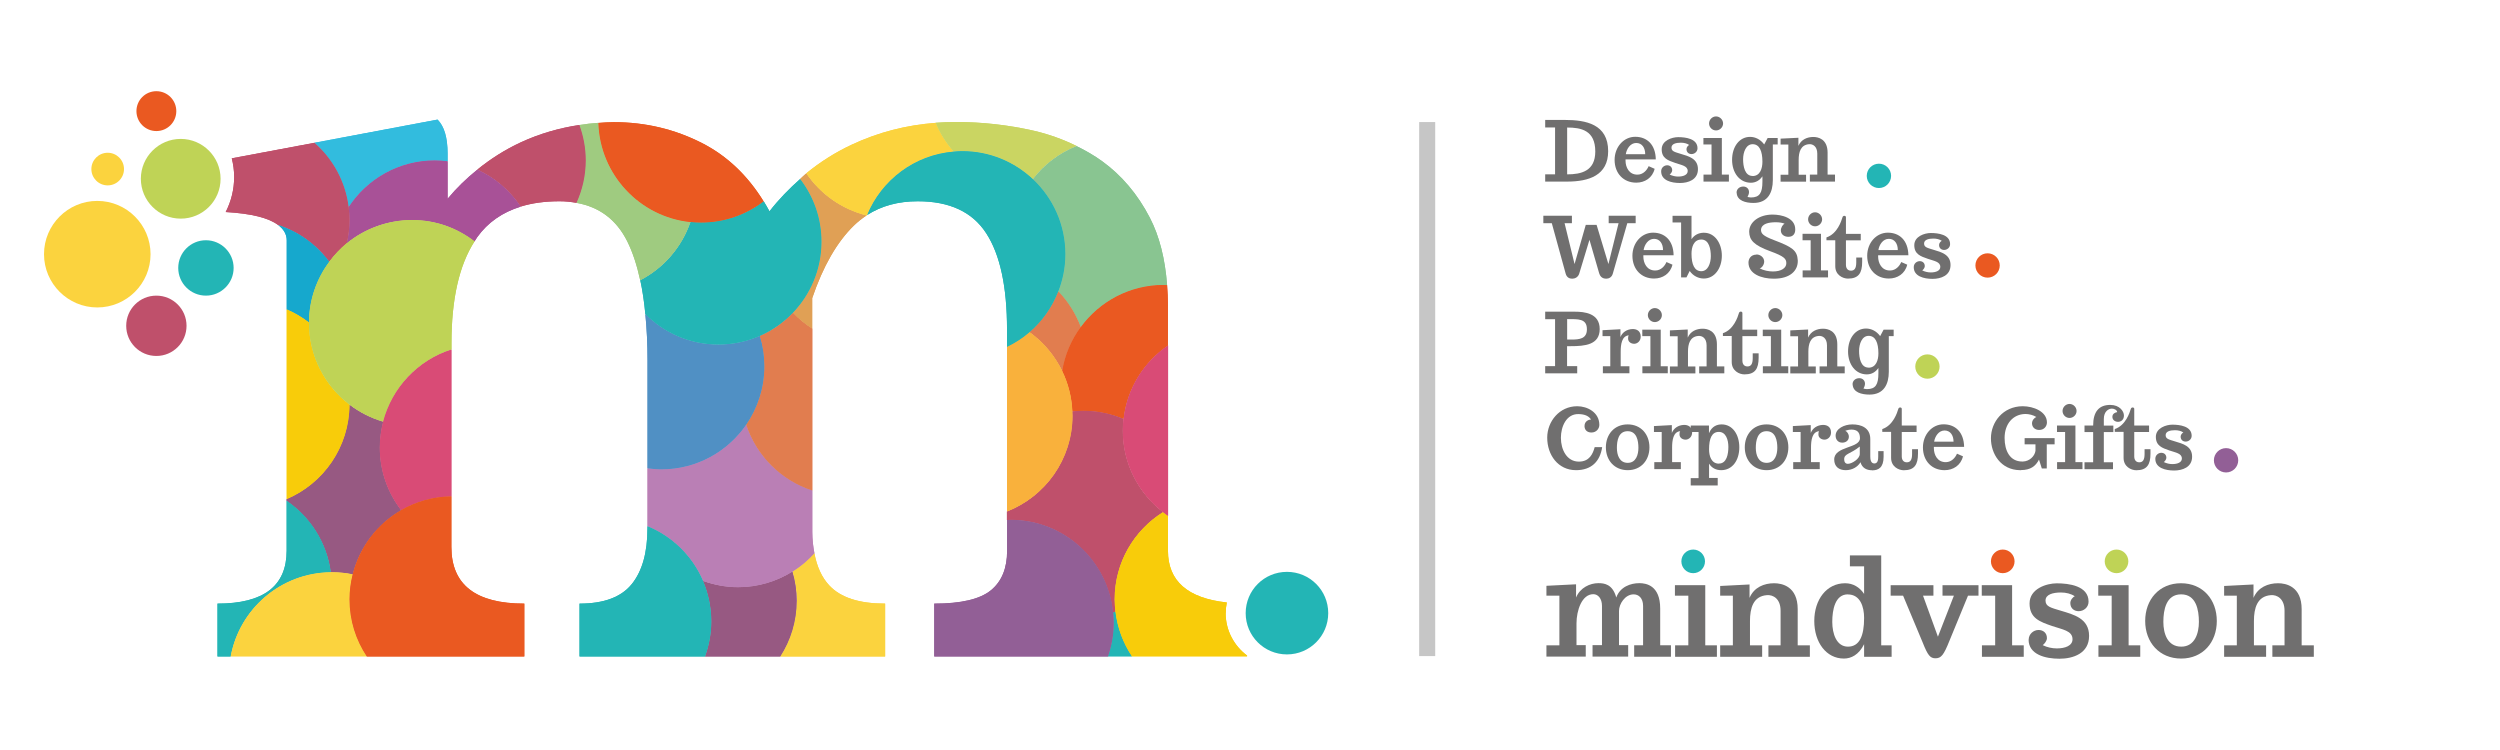 <?xml version="1.0" encoding="UTF-8"?>
<svg id="Layer_1" data-name="Layer 1" xmlns="http://www.w3.org/2000/svg" viewBox="0 0 283.46 85.04">
  <defs>
    <style>
      .cls-1 {
        fill: #5090c4;
      }

      .cls-1, .cls-2, .cls-3, .cls-4, .cls-5, .cls-6, .cls-7, .cls-8, .cls-9, .cls-10, .cls-11, .cls-12, .cls-13, .cls-14, .cls-15, .cls-16, .cls-17, .cls-18, .cls-19, .cls-20, .cls-21, .cls-22 {
        stroke-width: 0px;
      }

      .cls-2 {
        fill: #975982;
      }

      .cls-3 {
        fill: #f8cc0a;
      }

      .cls-4 {
        fill: #16a8cd;
      }

      .cls-5 {
        fill: #89c591;
      }

      .cls-6 {
        fill: #a85197;
      }

      .cls-7 {
        fill: #e0a055;
      }

      .cls-8 {
        fill: #706f6f;
      }

      .cls-9 {
        fill: #ba7fb5;
      }

      .cls-10 {
        fill: #e17d4f;
      }

      .cls-11 {
        fill: #fbd33e;
      }

      .cls-12 {
        fill: #d94b76;
      }

      .cls-13 {
        fill: #bf506b;
      }

      .cls-14 {
        fill: #23b5b5;
      }

      .cls-15 {
        fill: #f9b13c;
      }

      .cls-16 {
        fill: #9fcb80;
      }

      .cls-17 {
        fill: #c6c6c6;
      }

      .cls-18 {
        fill: #ea5921;
      }

      .cls-19 {
        fill: #925f96;
      }

      .cls-20 {
        fill: #cad562;
      }

      .cls-21 {
        fill: #bfd356;
      }

      .cls-22 {
        fill: #32bcde;
      }
    </style>
  </defs>
  <g>
    <path class="cls-11" d="M90.34,68.12c0,2.32-.69,4.49-1.86,6.31h11.88v-5.99c-2.95,0-5.06-.69-6.34-2.07-.86-.92-1.4-2.15-1.68-3.64-.72.8-1.56,1.5-2.47,2.07.31,1.05.49,2.17.49,3.32"/>
    <path class="cls-2" d="M89.86,64.8c-1.79,1.12-3.9,1.78-6.17,1.78-1.4,0-2.73-.26-3.98-.71.6,1.41.94,2.96.94,4.59,0,1.4-.26,2.73-.71,3.97h8.53c1.17-1.82,1.86-3.98,1.86-6.31,0-1.15-.17-2.27-.49-3.32"/>
    <path class="cls-9" d="M84.61,48.14c-2.1,3.06-5.63,5.07-9.62,5.07-.53,0-1.06-.05-1.57-.12v6.58c2.83,1.16,5.1,3.4,6.3,6.2,1.24.45,2.58.71,3.98.71,2.27,0,4.38-.66,6.17-1.78.92-.57,1.75-1.27,2.47-2.07-.14-.74-.24-1.53-.24-2.42v-4.71c-3.54-1.15-6.33-3.93-7.49-7.46"/>
    <path class="cls-10" d="M86.14,38.09c.33,1.09.52,2.24.52,3.44,0,2.45-.76,4.73-2.05,6.61,1.16,3.53,3.95,6.32,7.49,7.47v-18.35c-.8-.51-1.54-1.11-2.19-1.8-1.06,1.11-2.33,2.01-3.76,2.63"/>
    <path class="cls-7" d="M91.42,19.66c-.25.2-.47.43-.7.64,1.51,1.97,2.42,4.43,2.42,7.1,0,3.13-1.24,5.96-3.24,8.06.65.68,1.39,1.29,2.19,1.8v-3.46c1.23-3.61,2.8-6.34,4.7-8.2.45-.44.94-.83,1.46-1.17-2.83-.71-5.25-2.43-6.83-4.78"/>
    <path class="cls-11" d="M108.13,17.19c-.85-.96-1.54-2.06-2.04-3.26-3.35.25-6.52,1.07-9.51,2.47-1.86.87-3.58,1.96-5.16,3.25,1.59,2.35,4.01,4.07,6.83,4.78.02-.02.05-.03.07-.05,1.63-3.96,5.36-6.82,9.81-7.19"/>
    <path class="cls-20" d="M109.12,17.14c3.09,0,5.9,1.21,7.98,3.17,1.28-1.66,2.98-2.97,4.96-3.76-1.49-.73-3.09-1.32-4.81-1.72-2.9-.66-5.87-1-8.91-1-.76,0-1.51.04-2.25.09.49,1.2,1.19,2.3,2.04,3.26.33-.03.65-.05.99-.05"/>
    <path class="cls-5" d="M117.1,20.32c2.27,2.13,3.69,5.14,3.69,8.5,0,1.49-.29,2.91-.8,4.23,1.11,1.15,1.98,2.53,2.55,4.06,2.12-2.9,5.54-4.79,9.41-4.79.13,0,.25.01.38.02-.22-2.97-.86-5.54-1.96-7.66-1.38-2.66-3.19-4.8-5.42-6.41-.9-.65-1.87-1.21-2.88-1.7-1.98.79-3.69,2.1-4.96,3.76"/>
    <path class="cls-14" d="M126.21,69.43c.04.39.06.78.06,1.18,0,1.34-.24,2.62-.65,3.81h2.73c-1-1.49-1.65-3.22-1.87-5.08-.09.03-.18.06-.26.09"/>
    <path class="cls-10" d="M119.99,33.04c-.7,1.8-1.83,3.37-3.26,4.61,1.58,1.13,2.86,2.65,3.72,4.42.3-1.84,1.04-3.53,2.09-4.97-.57-1.53-1.44-2.91-2.55-4.06"/>
    <path class="cls-18" d="M122.53,37.1c-1.06,1.44-1.79,3.13-2.09,4.97.67,1.39,1.08,2.94,1.15,4.58.41-.04.83-.07,1.25-.07,1.61,0,3.15.33,4.55.92.39-3.46,2.3-6.47,5.04-8.33v-4.52c0-.81-.05-1.57-.1-2.32-.13,0-.25-.02-.38-.02-3.87,0-7.29,1.89-9.41,4.79"/>
    <path class="cls-13" d="M126.21,69.43c.09-.03.18-.06.26-.09-.05-.46-.09-.92-.09-1.39,0-4.17,2.19-7.82,5.48-9.88-2.77-2.13-4.56-5.47-4.56-9.24,0-.45.03-.89.08-1.33-1.4-.59-2.93-.92-4.55-.92-.42,0-.84.02-1.25.07,0,.16.02.32.02.49,0,4.95-3.08,9.17-7.43,10.86v.96c.14,0,.27-.02.41-.02,6.05,0,11.02,4.6,11.61,10.49"/>
    <path class="cls-15" d="M121.61,47.14c0-.17-.02-.32-.02-.49-.07-1.64-.47-3.18-1.15-4.58-.85-1.77-2.13-3.28-3.72-4.42-.77.66-1.62,1.22-2.54,1.66v18.69c4.34-1.7,7.43-5.92,7.43-10.86"/>
    <path class="cls-3" d="M138.98,69.52c0-.41.04-.82.12-1.21-4.44-.48-6.67-2.43-6.67-5.86v-3.96c-.2-.13-.38-.28-.57-.42-3.29,2.06-5.48,5.71-5.48,9.88,0,.47.04.94.09,1.39.22,1.86.88,3.59,1.87,5.08h13.06v-.09c-1.47-1.1-2.43-2.84-2.43-4.81"/>
    <path class="cls-19" d="M126.21,69.43c-.59-5.89-5.57-10.49-11.61-10.49-.14,0-.28.02-.41.02v3.49c0,2-.62,3.49-1.85,4.49-1.24,1-3.37,1.5-6.41,1.5v5.99h19.7c.41-1.2.65-2.48.65-3.81,0-.4-.02-.79-.06-1.18"/>
    <path class="cls-1" d="M84.61,48.14c1.29-1.88,2.05-4.15,2.05-6.61,0-1.2-.18-2.35-.52-3.44-1.43.63-3.01.98-4.68.98-3.25,0-6.18-1.33-8.29-3.46.16,1.62.25,3.38.25,5.32v12.16c.51.07,1.04.12,1.57.12,3.99,0,7.51-2.01,9.62-5.07"/>
    <path class="cls-14" d="M86.14,38.09c1.42-.62,2.7-1.53,3.76-2.63,2-2.09,3.24-4.93,3.24-8.06,0-2.68-.91-5.13-2.42-7.1-1.24,1.1-2.41,2.29-3.47,3.66-.21-.39-.44-.77-.66-1.14-1.96,1.5-4.41,2.4-7.08,2.4-.41,0-.81-.02-1.21-.06-.98,2.87-3.03,5.24-5.7,6.62.25,1.16.44,2.44.57,3.82,2.12,2.14,5.05,3.46,8.3,3.46,1.66,0,3.24-.35,4.68-.98"/>
    <path class="cls-16" d="M78.29,25.17c-5.75-.59-10.26-5.37-10.44-11.24-.73.05-1.46.13-2.17.24.46,1.25.72,2.6.72,4.02,0,1.72-.38,3.35-1.05,4.81,2.61.46,4.55,1.91,5.78,4.38.61,1.23,1.09,2.7,1.46,4.4,2.66-1.38,4.72-3.75,5.7-6.62"/>
    <path class="cls-18" d="M78.29,25.17c.4.04.8.06,1.21.06,2.66,0,5.11-.9,7.08-2.4-1.81-2.93-4.11-5.12-6.89-6.56-3.14-1.62-6.51-2.42-10.12-2.42-.58,0-1.15.05-1.72.09.19,5.87,4.69,10.64,10.44,11.24"/>
    <path class="cls-13" d="M65.68,14.17c-2.28.35-4.48.98-6.59,1.95-1.82.84-3.46,1.89-4.97,3.11,2.01.91,3.71,2.37,4.92,4.19,1.3-.4,2.76-.6,4.4-.6.68,0,1.31.07,1.92.18.67-1.47,1.05-3.1,1.05-4.81,0-1.41-.26-2.76-.72-4.02"/>
    <path class="cls-22" d="M39.53,23.49c2.08-3.19,5.68-5.3,9.77-5.3.49,0,.97.04,1.45.1v-.88c0-1.8-.38-3.09-1.14-3.85l-13.96,2.63c2.09,1.84,3.51,4.4,3.88,7.3"/>
    <path class="cls-6" d="M54.12,19.24c-1.22.98-2.35,2.07-3.37,3.3v-4.25c-.48-.06-.96-.1-1.45-.1-4.09,0-7.69,2.11-9.77,5.3.06.48.1.96.1,1.46,0,.91-.11,1.78-.31,2.63,2.01-1.64,4.58-2.63,7.38-2.63s5.13.91,7.1,2.42c.1-.16.2-.33.31-.48,1.2-1.67,2.85-2.82,4.93-3.46-1.21-1.82-2.91-3.28-4.92-4.19"/>
    <path class="cls-13" d="M37.33,29.68c.58-.78,1.24-1.49,1.99-2.1.19-.85.31-1.72.31-2.63,0-.49-.04-.98-.1-1.46-.36-2.9-1.79-5.47-3.88-7.3l-9.37,1.76c.17.68.27,1.38.27,2.11,0,1.44-.35,2.79-.96,3.98,2.9.17,4.87.66,5.94,1.47,2.35.75,4.37,2.24,5.8,4.17"/>
    <path class="cls-4" d="M37.33,29.68c-1.44-1.94-3.45-3.42-5.8-4.17.63.47.98,1.04.98,1.74v7.84c.91.38,1.75.89,2.52,1.48.01-2.58.87-4.96,2.3-6.88"/>
    <path class="cls-2" d="M37.51,64.88s.08,0,.12,0c.81,0,1.6.08,2.36.24.78-3.1,2.79-5.71,5.49-7.27-1.51-1.97-2.42-4.42-2.42-7.1,0-1.01.14-1.99.38-2.93-1.4-.41-2.69-1.07-3.82-1.93-.02,4.81-2.95,8.93-7.12,10.7v.2c2.68,1.82,4.56,4.74,5.01,8.1"/>
    <path class="cls-3" d="M39.63,45.89c-2.79-2.13-4.6-5.49-4.6-9.27,0-.02,0-.04,0-.06-.77-.59-1.61-1.1-2.52-1.48v21.51c4.17-1.77,7.1-5.89,7.12-10.7"/>
    <path class="cls-21" d="M39.32,27.57c-.75.61-1.41,1.32-1.99,2.1-1.43,1.93-2.29,4.3-2.3,6.88,0,.02,0,.04,0,.06,0,3.78,1.81,7.14,4.6,9.27,1.13.86,2.42,1.53,3.82,1.93,1-3.88,3.94-6.98,7.74-8.19v-.7c0-5.02.88-8.87,2.62-11.56-1.97-1.51-4.42-2.42-7.1-2.42s-5.37.99-7.38,2.63"/>
    <path class="cls-12" d="M43.44,47.82c-.24.94-.38,1.91-.38,2.93,0,2.67.91,5.13,2.42,7.1,1.68-.97,3.62-1.54,5.7-1.56v-16.65c-3.79,1.21-6.73,4.31-7.74,8.19"/>
    <path class="cls-14" d="M37.51,64.88c-.45-3.36-2.32-6.28-5.01-8.1v5.67c0,3.99-2.61,5.99-7.84,5.99v5.99h1.49c.99-5.39,5.69-9.49,11.35-9.54"/>
    <path class="cls-11" d="M39.99,65.12c-.76-.16-1.55-.24-2.36-.24-.04,0-.08,0-.12,0-5.67.06-10.36,4.15-11.35,9.54h15.43c-1.24-1.85-1.96-4.08-1.96-6.48,0-.98.13-1.92.36-2.83"/>
    <path class="cls-14" d="M79.71,65.87c-1.2-2.81-3.47-5.04-6.3-6.2v.22c0,2.76-.59,4.87-1.78,6.34-1.19,1.47-3.16,2.21-5.92,2.21v5.99h14.23c.45-1.24.71-2.57.71-3.97,0-1.63-.34-3.18-.94-4.59"/>
    <path class="cls-18" d="M39.99,65.12c-.23.91-.36,1.85-.36,2.83,0,2.4.72,4.62,1.96,6.48h17.86v-5.99c-5.51,0-8.27-2.14-8.27-6.42v-5.74c-2.08.02-4.02.59-5.7,1.56-2.7,1.56-4.71,4.17-5.49,7.27"/>
    <path class="cls-14" d="M119.99,33.04c.51-1.31.8-2.73.8-4.23,0-3.35-1.42-6.37-3.69-8.5-2.09-1.96-4.89-3.17-7.98-3.17-.33,0-.66.02-.99.05-4.45.37-8.18,3.23-9.81,7.19,1.62-1.04,3.53-1.56,5.74-1.56,3.61,0,6.2,1.21,7.77,3.64,1.57,2.42,2.35,6.06,2.35,10.91v1.96c.92-.45,1.78-1,2.54-1.66,1.44-1.24,2.56-2.82,3.26-4.61"/>
    <path class="cls-12" d="M127.39,47.5c-.05.44-.08.88-.08,1.33,0,3.76,1.79,7.1,4.56,9.24.19.14.37.29.57.42v-19.32c-2.75,1.86-4.65,4.87-5.04,8.33"/>
    <path class="cls-21" d="M25.01,20.27c0,2.5-2.03,4.52-4.52,4.52s-4.52-2.03-4.52-4.52,2.03-4.52,4.52-4.52,4.52,2.03,4.52,4.52"/>
    <path class="cls-11" d="M17.07,28.82c0,3.34-2.71,6.04-6.04,6.04s-6.04-2.71-6.04-6.04,2.71-6.04,6.04-6.04,6.04,2.71,6.04,6.04"/>
    <path class="cls-18" d="M19.99,12.6c0,1.25-1.01,2.26-2.26,2.26s-2.26-1.01-2.26-2.26,1.01-2.26,2.26-2.26,2.26,1.01,2.26,2.26"/>
    <path class="cls-14" d="M26.49,30.38c0,1.73-1.41,3.14-3.14,3.14s-3.14-1.4-3.14-3.14,1.41-3.14,3.14-3.14,3.14,1.41,3.14,3.14"/>
    <path class="cls-13" d="M21.15,36.94c0,1.89-1.53,3.42-3.42,3.42s-3.42-1.53-3.42-3.42,1.53-3.42,3.42-3.42,3.42,1.53,3.42,3.42"/>
    <path class="cls-11" d="M14.06,19.17c0,1.02-.83,1.85-1.85,1.85s-1.85-.83-1.85-1.85.83-1.85,1.85-1.85,1.85.83,1.85,1.85"/>
    <path class="cls-14" d="M150.6,69.52c0,2.58-2.09,4.68-4.68,4.68s-4.68-2.09-4.68-4.68,2.09-4.68,4.68-4.68,4.68,2.09,4.68,4.68"/>
    <path class="cls-11" d="M90.34,68.12c0,2.32-.69,4.49-1.86,6.31h11.88v-5.99c-2.95,0-5.06-.69-6.34-2.07-.86-.92-1.4-2.15-1.68-3.64-.72.8-1.56,1.5-2.47,2.07.31,1.05.49,2.17.49,3.32"/>
    <path class="cls-2" d="M89.86,64.8c-1.79,1.12-3.9,1.78-6.17,1.78-1.4,0-2.73-.26-3.98-.71.6,1.41.94,2.96.94,4.59,0,1.4-.26,2.73-.71,3.97h8.53c1.17-1.82,1.86-3.98,1.86-6.31,0-1.15-.17-2.27-.49-3.32"/>
    <path class="cls-9" d="M84.61,48.14c-2.1,3.06-5.63,5.07-9.62,5.07-.53,0-1.06-.05-1.57-.12v6.58c2.83,1.16,5.1,3.4,6.3,6.2,1.24.45,2.58.71,3.98.71,2.27,0,4.38-.66,6.17-1.78.92-.57,1.75-1.27,2.47-2.07-.14-.74-.24-1.53-.24-2.42v-4.71c-3.54-1.15-6.33-3.93-7.49-7.46"/>
    <path class="cls-10" d="M86.14,38.09c.33,1.09.52,2.24.52,3.44,0,2.45-.76,4.73-2.05,6.61,1.16,3.53,3.95,6.32,7.49,7.47v-18.35c-.8-.51-1.54-1.11-2.19-1.8-1.06,1.11-2.33,2.01-3.76,2.63"/>
    <path class="cls-7" d="M91.42,19.66c-.25.2-.47.43-.7.64,1.51,1.97,2.42,4.43,2.42,7.1,0,3.13-1.24,5.96-3.24,8.06.65.68,1.39,1.29,2.19,1.8v-3.46c1.23-3.61,2.8-6.34,4.7-8.2.45-.44.94-.83,1.46-1.17-2.83-.71-5.25-2.43-6.83-4.78"/>
    <path class="cls-11" d="M108.13,17.19c-.85-.96-1.54-2.06-2.04-3.26-3.35.25-6.52,1.07-9.51,2.47-1.86.87-3.58,1.96-5.16,3.25,1.59,2.35,4.01,4.07,6.83,4.78.02-.02.05-.03.07-.05,1.63-3.96,5.36-6.82,9.81-7.19"/>
    <path class="cls-20" d="M109.12,17.14c3.09,0,5.9,1.21,7.98,3.17,1.28-1.66,2.98-2.97,4.96-3.76-1.49-.73-3.09-1.32-4.81-1.72-2.9-.66-5.87-1-8.91-1-.76,0-1.51.04-2.25.09.49,1.2,1.19,2.3,2.04,3.26.33-.03.65-.05.99-.05"/>
    <path class="cls-5" d="M117.1,20.32c2.27,2.13,3.69,5.14,3.69,8.5,0,1.49-.29,2.91-.8,4.23,1.11,1.15,1.98,2.53,2.55,4.06,2.12-2.9,5.54-4.79,9.41-4.79.13,0,.25.01.38.02-.22-2.97-.86-5.54-1.96-7.66-1.38-2.66-3.19-4.8-5.42-6.41-.9-.65-1.87-1.21-2.88-1.7-1.98.79-3.69,2.1-4.96,3.76"/>
    <path class="cls-14" d="M126.21,69.43c.04.39.06.78.06,1.18,0,1.34-.24,2.62-.65,3.81h2.73c-1-1.49-1.65-3.22-1.87-5.08-.09.03-.18.06-.26.09"/>
    <path class="cls-10" d="M119.99,33.04c-.7,1.8-1.83,3.37-3.26,4.61,1.58,1.13,2.86,2.65,3.72,4.42.3-1.84,1.04-3.53,2.09-4.97-.57-1.53-1.44-2.91-2.55-4.06"/>
    <path class="cls-18" d="M122.53,37.1c-1.06,1.44-1.79,3.13-2.09,4.97.67,1.39,1.08,2.94,1.15,4.58.41-.04.83-.07,1.25-.07,1.61,0,3.15.33,4.55.92.39-3.46,2.3-6.47,5.04-8.33v-4.52c0-.81-.05-1.57-.1-2.32-.13,0-.25-.02-.38-.02-3.87,0-7.29,1.89-9.41,4.79"/>
    <path class="cls-13" d="M126.21,69.43c.09-.03.18-.06.26-.09-.05-.46-.09-.92-.09-1.39,0-4.17,2.19-7.82,5.48-9.88-2.77-2.13-4.56-5.47-4.56-9.24,0-.45.03-.89.08-1.33-1.4-.59-2.93-.92-4.55-.92-.42,0-.84.02-1.25.07,0,.16.02.32.02.49,0,4.95-3.08,9.17-7.43,10.86v.96c.14,0,.27-.02.41-.02,6.05,0,11.02,4.6,11.61,10.49"/>
    <path class="cls-15" d="M121.61,47.14c0-.17-.02-.32-.02-.49-.07-1.64-.47-3.18-1.15-4.58-.85-1.77-2.13-3.28-3.72-4.42-.77.66-1.62,1.22-2.54,1.66v18.69c4.34-1.7,7.43-5.92,7.43-10.86"/>
    <path class="cls-3" d="M138.98,69.52c0-.41.04-.82.12-1.21-4.44-.48-6.67-2.43-6.67-5.86v-3.96c-.2-.13-.38-.28-.57-.42-3.29,2.06-5.48,5.71-5.48,9.88,0,.47.04.94.09,1.39.22,1.86.88,3.59,1.87,5.08h13.06v-.09c-1.47-1.1-2.43-2.84-2.43-4.81"/>
    <path class="cls-19" d="M126.21,69.43c-.59-5.89-5.57-10.49-11.61-10.49-.14,0-.28.02-.41.02v3.49c0,2-.62,3.49-1.85,4.49-1.24,1-3.37,1.5-6.41,1.5v5.99h19.7c.41-1.2.65-2.48.65-3.81,0-.4-.02-.79-.06-1.18"/>
    <path class="cls-1" d="M84.61,48.14c1.29-1.88,2.05-4.15,2.05-6.61,0-1.2-.18-2.35-.52-3.44-1.43.63-3.01.98-4.68.98-3.25,0-6.18-1.33-8.29-3.46.16,1.62.25,3.38.25,5.32v12.16c.51.07,1.04.12,1.57.12,3.99,0,7.51-2.01,9.62-5.07"/>
    <path class="cls-14" d="M86.14,38.09c1.42-.62,2.7-1.53,3.76-2.63,2-2.09,3.24-4.93,3.24-8.06,0-2.68-.91-5.13-2.42-7.1-1.24,1.1-2.41,2.29-3.47,3.66-.21-.39-.44-.77-.66-1.14-1.96,1.5-4.41,2.4-7.08,2.4-.41,0-.81-.02-1.21-.06-.98,2.87-3.03,5.24-5.7,6.62.25,1.16.44,2.44.57,3.82,2.12,2.14,5.05,3.46,8.3,3.46,1.66,0,3.24-.35,4.68-.98"/>
    <path class="cls-16" d="M78.29,25.17c-5.75-.59-10.26-5.37-10.44-11.24-.73.05-1.46.13-2.17.24.46,1.25.72,2.6.72,4.02,0,1.72-.38,3.35-1.05,4.81,2.61.46,4.55,1.91,5.78,4.38.61,1.23,1.09,2.7,1.46,4.4,2.66-1.38,4.72-3.75,5.7-6.62"/>
    <path class="cls-18" d="M78.29,25.17c.4.04.8.06,1.21.06,2.66,0,5.11-.9,7.08-2.4-1.81-2.93-4.11-5.12-6.89-6.56-3.14-1.62-6.51-2.42-10.12-2.42-.58,0-1.15.05-1.72.09.19,5.87,4.69,10.64,10.44,11.24"/>
    <path class="cls-13" d="M65.68,14.17c-2.28.35-4.48.98-6.59,1.95-1.82.84-3.46,1.89-4.97,3.11,2.01.91,3.71,2.37,4.92,4.19,1.3-.4,2.76-.6,4.4-.6.68,0,1.31.07,1.92.18.67-1.47,1.05-3.1,1.05-4.81,0-1.41-.26-2.76-.72-4.02"/>
    <path class="cls-22" d="M39.53,23.49c2.08-3.19,5.68-5.3,9.77-5.3.49,0,.97.04,1.45.1v-.88c0-1.8-.38-3.09-1.14-3.85l-13.96,2.63c2.09,1.84,3.51,4.4,3.88,7.3"/>
    <path class="cls-6" d="M54.12,19.24c-1.22.98-2.35,2.07-3.37,3.3v-4.25c-.48-.06-.96-.1-1.45-.1-4.09,0-7.69,2.11-9.77,5.3.06.48.1.96.1,1.46,0,.91-.11,1.78-.31,2.63,2.01-1.64,4.58-2.63,7.38-2.63s5.13.91,7.1,2.42c.1-.16.2-.33.31-.48,1.2-1.67,2.85-2.82,4.93-3.46-1.21-1.82-2.91-3.28-4.92-4.19"/>
    <path class="cls-13" d="M37.33,29.68c.58-.78,1.24-1.49,1.99-2.1.19-.85.31-1.72.31-2.63,0-.49-.04-.98-.1-1.46-.36-2.9-1.79-5.47-3.88-7.3l-9.37,1.76c.17.68.27,1.38.27,2.11,0,1.44-.35,2.79-.96,3.98,2.9.17,4.87.66,5.94,1.47,2.35.75,4.37,2.24,5.8,4.17"/>
    <path class="cls-4" d="M37.33,29.68c-1.44-1.94-3.45-3.42-5.8-4.17.63.47.98,1.04.98,1.74v7.84c.91.38,1.75.89,2.52,1.48.01-2.58.87-4.96,2.3-6.88"/>
    <path class="cls-2" d="M37.51,64.88s.08,0,.12,0c.81,0,1.6.08,2.36.24.78-3.1,2.79-5.71,5.49-7.27-1.51-1.97-2.42-4.42-2.42-7.1,0-1.01.14-1.99.38-2.93-1.4-.41-2.69-1.07-3.82-1.93-.02,4.81-2.95,8.93-7.12,10.7v.2c2.68,1.82,4.56,4.74,5.01,8.1"/>
    <path class="cls-3" d="M39.63,45.89c-2.79-2.13-4.6-5.49-4.6-9.27,0-.02,0-.04,0-.06-.77-.59-1.61-1.1-2.52-1.48v21.51c4.17-1.77,7.1-5.89,7.12-10.7"/>
    <path class="cls-21" d="M39.32,27.57c-.75.61-1.41,1.32-1.99,2.1-1.43,1.93-2.29,4.3-2.3,6.88,0,.02,0,.04,0,.06,0,3.78,1.81,7.14,4.6,9.27,1.13.86,2.42,1.53,3.82,1.93,1-3.88,3.94-6.98,7.74-8.19v-.7c0-5.02.88-8.87,2.62-11.56-1.97-1.51-4.42-2.42-7.1-2.42s-5.37.99-7.38,2.63"/>
    <path class="cls-12" d="M43.44,47.82c-.24.94-.38,1.91-.38,2.93,0,2.67.91,5.13,2.42,7.1,1.68-.97,3.62-1.54,5.7-1.56v-16.65c-3.79,1.21-6.73,4.31-7.74,8.19"/>
    <path class="cls-14" d="M37.51,64.88c-.45-3.36-2.32-6.28-5.01-8.1v5.67c0,3.99-2.61,5.99-7.84,5.99v5.99h1.49c.99-5.39,5.69-9.49,11.35-9.54"/>
    <path class="cls-11" d="M39.99,65.12c-.76-.16-1.55-.24-2.36-.24-.04,0-.08,0-.12,0-5.67.06-10.36,4.15-11.35,9.54h15.43c-1.24-1.85-1.96-4.08-1.96-6.48,0-.98.13-1.92.36-2.83"/>
    <path class="cls-14" d="M79.71,65.87c-1.2-2.81-3.47-5.04-6.3-6.2v.22c0,2.76-.59,4.87-1.78,6.34-1.19,1.47-3.16,2.21-5.92,2.21v5.99h14.23c.45-1.24.71-2.57.71-3.97,0-1.63-.34-3.18-.94-4.59"/>
    <path class="cls-18" d="M39.99,65.12c-.23.91-.36,1.85-.36,2.83,0,2.4.72,4.62,1.96,6.48h17.86v-5.99c-5.51,0-8.27-2.14-8.27-6.42v-5.74c-2.08.02-4.02.59-5.7,1.56-2.7,1.56-4.71,4.17-5.49,7.27"/>
    <path class="cls-14" d="M119.99,33.04c.51-1.31.8-2.73.8-4.23,0-3.35-1.42-6.37-3.69-8.5-2.09-1.96-4.89-3.17-7.98-3.17-.33,0-.66.02-.99.05-4.45.37-8.18,3.23-9.81,7.19,1.62-1.04,3.53-1.56,5.74-1.56,3.61,0,6.2,1.21,7.77,3.64,1.57,2.42,2.35,6.06,2.35,10.91v1.96c.92-.45,1.78-1,2.54-1.66,1.44-1.24,2.56-2.82,3.26-4.61"/>
    <path class="cls-12" d="M127.39,47.5c-.05.44-.08.88-.08,1.33,0,3.76,1.79,7.1,4.56,9.24.19.14.37.29.57.42v-19.32c-2.75,1.86-4.65,4.87-5.04,8.33"/>
  </g>
  <rect class="cls-17" x="160.91" y="13.84" width="1.82" height="60.55"/>
  <g>
    <circle class="cls-14" cx="213.04" cy="19.94" r="1.38"/>
    <circle class="cls-18" cx="225.36" cy="30.1" r="1.38"/>
    <circle class="cls-21" cx="218.54" cy="41.56" r="1.38"/>
    <g>
      <path class="cls-8" d="M175.2,13.6h2.24c2.36,0,4.9.47,4.9,3.54,0,2.74-2.18,3.45-4.65,3.45h-2.49v-.82h1.12v-5.32h-1.12v-.85ZM180.88,17.18c0-2.41-1.61-2.72-3.19-2.72v5.31c1.6,0,3.19-.37,3.19-2.59Z"/>
      <path class="cls-8" d="M183.07,18.13c0-1.46,1.03-2.62,2.34-2.62s2.3.86,2.33,2.56h-3.43s0,.09,0,.15c0,.73.39,1.61,1.39,1.58.61-.02,1.04-.5,1.23-.96l.68.3c-.25,1.04-1.13,1.57-2.07,1.57h-.03c-1.39,0-2.44-1.01-2.44-2.59ZM184.35,17.48h2.19c0-.72-.36-1.27-1.02-1.27s-1.09.67-1.18,1.27Z"/>
      <path class="cls-8" d="M188.35,19.41c0-.4.34-.67.68-.67.29,0,.57.18.57.57,0,.18-.17.4-.29.48.3.15.65.23.97.23.58,0,1.08-.19,1.08-.63,0-.59-.71-.67-1.4-.91-.85-.29-1.55-.54-1.55-1.55s1.18-1.38,1.87-1.38c.84,0,2.19.17,2.19,1.26,0,.4-.34.66-.68.66-.29,0-.57-.18-.57-.57,0-.21.19-.42.31-.46-.25-.18-.6-.26-.95-.26-.55,0-1.06.13-1.06.56s.36.49,1.06.71c.86.26,1.94.52,1.94,1.73s-1.11,1.57-2.04,1.57c-.98,0-2.13-.29-2.13-1.32Z"/>
      <path class="cls-8" d="M195.23,15.66v4.14h.8v.79h-2.88v-.79h.91v-3.42h-.92v-.73h2.09ZM193.78,14c0-.43.36-.8.79-.8s.8.37.8.8-.37.79-.8.79-.79-.36-.79-.79Z"/>
      <path class="cls-8" d="M196.9,21.86v-.03c0-.38.32-.68.76-.68.39,0,.65.27.65.63,0,.19-.08.38-.17.55.11.02.25.06.39.06.99,0,1.3-.53,1.3-1.8v-.6c-.31.46-.76.73-1.31.73-1.28,0-2.13-1.13-2.13-2.6s.82-2.6,2.04-2.6c.61,0,1.19.3,1.6.86l.39-.73h1.14v.73h-.55v4.04c0,1.39-.55,2.59-2.19,2.59-.89,0-1.87-.25-1.91-1.15ZM198.71,19.96c.86,0,1.12-.86,1.12-1.62,0-1.24-.35-1.99-1.11-1.99s-1.08.92-1.08,1.71.19,1.89,1.07,1.89Z"/>
      <path class="cls-8" d="M207.22,17.31v2.49h.84v.79h-2.85v-.79h.84v-2.38c0-.83-.51-1.11-.94-1.07-.95.08-1.17.91-1.17,1.78v1.68h.84v.79h-2.89v-.79h.88v-3.42h-.88v-.67l2.02-.1v.92c.31-.73,1.01-1.01,1.69-1.01.53,0,1.62.21,1.62,1.79Z"/>
      <path class="cls-8" d="M181.33,31.02l-1.11-3.83-1.16,3.83c-.13.42-.49.58-.8.58s-.62-.14-.74-.58l-1.57-5.71h-.96v-.85h3.24v.85h-.83l1.13,4.63,1.27-4.44h1.23l1.34,4.44,1.15-4.63h-1.12v-.85h3.06v.85h-.95l-1.64,5.71c-.12.43-.45.58-.76.58s-.65-.15-.77-.58Z"/>
      <path class="cls-8" d="M185.09,29c0-1.46,1.03-2.62,2.34-2.62s2.3.86,2.33,2.56h-3.43s0,.09,0,.15c0,.73.39,1.61,1.39,1.58.61-.02,1.04-.5,1.23-.96l.68.3c-.25,1.04-1.13,1.57-2.07,1.57h-.03c-1.39,0-2.44-1.01-2.44-2.59ZM186.37,28.35h2.19c0-.72-.36-1.27-1.02-1.27s-1.09.67-1.18,1.27Z"/>
      <path class="cls-8" d="M191.58,30.73l-.36.72h-.61v-6.23h-.97v-.75h2.15v2.65c.31-.46.76-.7,1.31-.73h.12c1.2,0,2.01,1.18,2.01,2.6s-.82,2.59-2.04,2.59c-.61,0-1.21-.29-1.6-.85ZM191.79,28.77c0,1.24.35,1.98,1.11,1.98s1.08-.91,1.08-1.7-.19-1.89-1.07-1.89-1.12.86-1.12,1.62Z"/>
      <path class="cls-8" d="M199.15,28.85c.45,0,.88.35.88.8,0,.37-.27.73-.51.78.45.24,1.04.35,1.5.35.96,0,1.52-.39,1.52-.94,0-.5-.25-.78-1.81-1.35-1.87-.68-2.38-1.27-2.4-2.2v-.03c0-1.08,1.12-1.93,2.65-1.93,1.03,0,2.57.37,2.57,1.67v.05c0,.39-.19.8-.78.8-.45,0-.85-.26-.85-.72,0-.34.23-.67.42-.77-.24-.1-.6-.16-.98-.16-.79,0-1.63.15-1.69.84,0,.42.18.69,1.46,1.18,2.05.78,2.65,1.15,2.71,2.31v.08c0,1.05-.83,1.99-2.71,1.99-1.44,0-2.88-.55-2.88-1.83,0-.41.26-.9.9-.9Z"/>
      <path class="cls-8" d="M206.47,26.52v4.14h.8v.79h-2.88v-.79h.91v-3.42h-.92v-.73h2.09ZM205.01,24.87c0-.43.36-.8.79-.8s.8.37.8.8-.37.79-.8.79-.79-.36-.79-.79Z"/>
      <path class="cls-8" d="M208.08,27.24h-.99v-.32c1.23-.41,1.69-1.85,1.82-2.29.03-.1.11-.16.21-.16s.18.06.18.16v1.89h1.68v.73h-1.68v2.81c0,.16.07.63.57.63.4,0,.6-.27.6-.94v-.55h.67v.5c0,1.25-.4,1.89-1.61,1.89-.59,0-1.44-.41-1.44-1.4v-2.94Z"/>
      <path class="cls-8" d="M211.71,29c0-1.46,1.03-2.62,2.34-2.62s2.3.86,2.33,2.56h-3.43s0,.09,0,.15c0,.73.39,1.61,1.39,1.58.61-.02,1.04-.5,1.23-.96l.68.3c-.25,1.04-1.13,1.57-2.07,1.57h-.03c-1.39,0-2.44-1.01-2.44-2.59ZM212.99,28.35h2.19c0-.72-.36-1.27-1.02-1.27s-1.09.67-1.18,1.27Z"/>
      <path class="cls-8" d="M216.99,30.28c0-.4.34-.67.68-.67.29,0,.57.18.57.57,0,.18-.17.4-.29.48.3.15.65.23.97.23.58,0,1.08-.19,1.08-.63,0-.59-.71-.67-1.4-.91-.85-.29-1.55-.54-1.55-1.55s1.18-1.38,1.87-1.38c.84,0,2.19.17,2.19,1.26,0,.4-.34.66-.68.66-.29,0-.57-.18-.57-.57,0-.21.19-.42.31-.46-.25-.18-.6-.26-.95-.26-.55,0-1.06.13-1.06.56s.36.49,1.06.71c.86.26,1.94.52,1.94,1.73s-1.11,1.57-2.04,1.57c-.98,0-2.13-.29-2.13-1.32Z"/>
      <path class="cls-8" d="M175.2,35.34h3.35c1.1,0,2.83.17,2.83,1.97s-1.7,1.94-3.28,1.94h-.42v2.26h1.15v.82h-3.63v-.82h1.12v-5.32h-1.12v-.85ZM179.93,37.34c0-1.25-1.01-1.15-2.24-1.16v2.32h.51c.88,0,1.73-.09,1.73-1.16Z"/>
      <path class="cls-8" d="M184.74,42.32h-3v-.79h.84v-3.42h-.88v-.67l2.03-.11v.89c.22-.55.73-.88,1.34-.91.46-.02.96.18.96.86,0,.51-.39.81-.74.81-.33,0-.69-.2-.69-.59,0-.25.04-.33.08-.37-.8.07-.92,1.04-.92,1.87v1.64h.99v.79Z"/>
      <path class="cls-8" d="M188.3,37.39v4.14h.8v.79h-2.88v-.79h.91v-3.42h-.92v-.73h2.09ZM186.84,35.73c0-.43.36-.8.79-.8s.8.37.8.8-.37.79-.8.79-.79-.36-.79-.79Z"/>
      <path class="cls-8" d="M194.67,39.05v2.49h.84v.79h-2.85v-.79h.84v-2.38c0-.83-.51-1.11-.94-1.07-.95.08-1.17.91-1.17,1.78v1.68h.84v.79h-2.89v-.79h.88v-3.42h-.88v-.67l2.02-.1v.92c.31-.73,1.01-1.01,1.69-1.01.53,0,1.62.21,1.62,1.79Z"/>
      <path class="cls-8" d="M196.34,38.1h-.99v-.32c1.23-.41,1.69-1.85,1.82-2.29.03-.1.11-.16.21-.16s.18.06.18.16v1.89h1.68v.73h-1.68v2.81c0,.16.07.63.57.63.4,0,.6-.27.6-.94v-.55h.67v.5c0,1.25-.4,1.89-1.61,1.89-.59,0-1.44-.41-1.44-1.4v-2.94Z"/>
      <path class="cls-8" d="M201.96,37.39v4.14h.8v.79h-2.88v-.79h.91v-3.42h-.92v-.73h2.09ZM200.5,35.73c0-.43.36-.8.79-.8s.8.37.8.8-.37.79-.8.79-.79-.36-.79-.79Z"/>
      <path class="cls-8" d="M208.32,39.05v2.49h.84v.79h-2.85v-.79h.84v-2.38c0-.83-.51-1.11-.94-1.07-.95.08-1.17.91-1.17,1.78v1.68h.84v.79h-2.89v-.79h.88v-3.42h-.88v-.67l2.02-.1v.92c.31-.73,1.01-1.01,1.69-1.01.53,0,1.62.21,1.62,1.79Z"/>
      <path class="cls-8" d="M210.05,43.59v-.03c0-.38.32-.68.76-.68.39,0,.65.27.65.63,0,.19-.08.38-.17.55.11.02.25.06.39.06.99,0,1.3-.53,1.3-1.8v-.6c-.31.46-.76.73-1.31.73-1.28,0-2.13-1.13-2.13-2.6s.82-2.6,2.04-2.6c.61,0,1.19.3,1.6.86l.39-.73h1.14v.73h-.55v4.04c0,1.39-.55,2.59-2.19,2.59-.89,0-1.87-.25-1.91-1.15ZM211.86,41.69c.86,0,1.12-.86,1.12-1.62,0-1.24-.35-1.99-1.11-1.99s-1.08.92-1.08,1.71.19,1.89,1.07,1.89Z"/>
      <path class="cls-8" d="M178.7,53.31c-2.04,0-3.27-1.72-3.27-3.69,0-1.83,1.38-3.56,3.4-3.56,1.15,0,2.51.69,2.51,2.12,0,.39-.31.86-.9.86-.43,0-.75-.24-.78-.67v-.07c0-.53.45-.73.74-.73-.25-.38-.67-.61-1.44-.62-1.36-.02-1.98,1.42-1.98,2.69,0,1.34.67,2.7,2.04,2.7,1.19,0,1.59-.88,1.79-1.64h.85c-.24,1.61-1.21,2.61-2.97,2.61Z"/>
      <path class="cls-8" d="M184.56,53.31c-1.51,0-2.48-1.12-2.48-2.59s.96-2.6,2.47-2.6,2.47,1.13,2.47,2.6-.96,2.59-2.46,2.59ZM184.55,48.89c-1.04,0-1.22,1.07-1.22,1.89s.29,1.7,1.23,1.7,1.21-.93,1.21-1.7c0-.82-.19-1.89-1.22-1.89Z"/>
      <path class="cls-8" d="M190.57,53.19h-3v-.79h.84v-3.42h-.88v-.67l2.03-.11v.89c.22-.55.73-.88,1.34-.91.46-.02.96.18.96.86,0,.51-.39.81-.74.81-.33,0-.69-.2-.69-.59,0-.25.04-.33.08-.37-.8.07-.92,1.04-.92,1.87v1.64h.99v.79Z"/>
      <path class="cls-8" d="M191.7,55.03v-.82h.89v-5.23h-.89v-.73h2.07v.87c.33-.81.94-1,1.44-1,1.22,0,2,1.13,2,2.6s-.78,2.59-2.06,2.59c-.55,0-1.06-.23-1.37-.74v1.62h.98v.85h-3.05ZM194.9,52.56c.88,0,1.07-1.07,1.07-1.89s-.29-1.7-1.08-1.7-1.11.73-1.11,1.98c0,.76.26,1.62,1.12,1.62Z"/>
      <path class="cls-8" d="M200.31,53.31c-1.51,0-2.48-1.12-2.48-2.59s.96-2.6,2.47-2.6,2.47,1.13,2.47,2.6-.96,2.59-2.46,2.59ZM200.3,48.89c-1.04,0-1.22,1.07-1.22,1.89s.29,1.7,1.23,1.7,1.21-.93,1.21-1.7c0-.82-.19-1.89-1.22-1.89Z"/>
      <path class="cls-8" d="M206.32,53.19h-3v-.79h.84v-3.42h-.88v-.67l2.03-.11v.89c.22-.55.73-.88,1.34-.91.46-.02.96.18.96.86,0,.51-.39.81-.74.81-.33,0-.69-.2-.69-.59,0-.25.04-.33.08-.37-.8.07-.92,1.04-.92,1.87v1.64h.99v.79Z"/>
      <path class="cls-8" d="M212.26,53.32c-.58,0-1.12-.23-1.31-.91-.32.54-.94.9-1.68.9-.77,0-1.3-.41-1.3-1.21,0-1.54,2.92-1.24,2.92-2.42,0-.74-.41-.97-.96-.97-.25,0-.5.05-.72.15.21.03.42.37.42.63v.04c0,.37-.29.66-.75.66s-.75-.34-.75-.78v-.02c0-.78.97-1.27,1.9-1.27.98,0,2.03.37,2.03,1.66v1.96c0,.31.04.81.46.81.4,0,.44-.43.44-.79v-.61h.61v.64c0,1.25-.61,1.54-1.29,1.54h-.04ZM210.87,51.47v-.84c-1.08.87-1.77.79-1.77,1.44,0,.28.11.52.42.52.45,0,1.35-.56,1.35-1.12Z"/>
      <path class="cls-8" d="M214.41,48.97h-.99v-.32c1.23-.41,1.69-1.85,1.82-2.29.03-.1.11-.16.21-.16s.18.06.18.16v1.89h1.68v.73h-1.68v2.81c0,.16.07.63.57.63.4,0,.6-.27.6-.94v-.55h.67v.5c0,1.25-.4,1.89-1.61,1.89-.59,0-1.44-.41-1.44-1.4v-2.94Z"/>
      <path class="cls-8" d="M218.03,50.73c0-1.46,1.03-2.62,2.34-2.62s2.3.86,2.33,2.56h-3.43s0,.09,0,.15c0,.73.39,1.61,1.39,1.58.61-.02,1.04-.5,1.23-.96l.68.3c-.25,1.04-1.13,1.57-2.07,1.57h-.03c-1.39,0-2.44-1.01-2.44-2.59ZM219.31,50.08h2.19c0-.72-.36-1.27-1.02-1.27s-1.09.67-1.18,1.27Z"/>
      <path class="cls-8" d="M229.13,53.31h-.1c-2.18-.03-3.29-1.86-3.29-3.61,0-1.85,1.37-3.62,3.58-3.64h.03c1.21,0,2.74.6,2.74,1.84,0,.39-.28.85-.88.85-.43,0-.78-.26-.81-.7v-.07c0-.32.27-.62.49-.7-.36-.22-.83-.34-1.22-.34h-.05c-1.36.03-2.33,1.1-2.33,2.72,0,1.46.61,2.67,2,2.67h.07c.75-.02,1.34-.6,1.43-1.21v-.74h-1.23v-.7h3.4v.7h-.89v2.74h-.56l-.32-1.01c-.38.75-.97,1.19-2.05,1.19Z"/>
      <path class="cls-8" d="M235.32,48.26v4.14h.8v.79h-2.88v-.79h.91v-3.42h-.92v-.73h2.09ZM233.86,46.6c0-.43.36-.8.79-.8s.8.37.8.8-.37.79-.8.79-.79-.36-.79-.79Z"/>
      <path class="cls-8" d="M236.35,48.98v-.73h.98c0-1.56.65-2.34,1.94-2.34,1.06,0,1.55.72,1.55,1.2,0,.5-.34.72-.67.72s-.64-.21-.64-.57.33-.5.54-.53c0-.23-.32-.4-.59-.4-.37,0-.92.3-.92,1.18v.75h1.08v.73h-1.08v3.42h1.04v.79h-3.23v-.79h.98v-3.42h-.98Z"/>
      <path class="cls-8" d="M240.77,48.97h-.99v-.32c1.23-.41,1.69-1.85,1.82-2.29.03-.1.11-.16.21-.16s.18.06.18.16v1.89h1.68v.73h-1.68v2.81c0,.16.07.63.57.63.4,0,.6-.27.6-.94v-.55h.67v.5c0,1.25-.4,1.89-1.61,1.89-.59,0-1.44-.41-1.44-1.4v-2.94Z"/>
      <path class="cls-8" d="M244.38,52.01c0-.4.34-.67.68-.67.29,0,.57.18.57.57,0,.18-.17.4-.29.48.3.15.65.23.97.23.58,0,1.08-.19,1.08-.63,0-.59-.71-.67-1.4-.91-.85-.29-1.55-.54-1.55-1.55s1.18-1.38,1.87-1.38c.84,0,2.19.17,2.19,1.26,0,.4-.34.66-.68.66-.29,0-.57-.18-.57-.57,0-.21.19-.42.31-.46-.25-.18-.6-.26-.95-.26-.55,0-1.06.13-1.06.56s.36.49,1.06.71c.86.26,1.94.52,1.94,1.73s-1.11,1.57-2.04,1.57c-.98,0-2.13-.29-2.13-1.32Z"/>
    </g>
    <circle class="cls-19" cx="252.4" cy="52.19" r="1.38"/>
  </g>
  <g>
    <g>
      <path class="cls-8" d="M175.34,74.47v-1.3h1.47v-5.63h-1.47v-1.12l3.36-.17v1.5c.46-1.12,1.58-1.63,2.53-1.63.64,0,1.61.09,2.03,1.63.43-1.22,1.63-1.63,2.62-1.63.77,0,2.36.26,2.36,2.87v4.17h1.22v1.3h-4.17v-1.3h1.01v-4.45c0-.91-.51-1.32-1.07-1.32-.96,0-1.66,1.07-1.66,1.89v3.87h1.04v1.3h-4.04v-1.3h1.07v-4.45c0-.84-.45-1.33-.98-1.33-1.3,0-1.91,1.84-1.91,3.32v2.46h1.05v1.3h-4.46Z"/>
      <path class="cls-8" d="M193.35,66.35v6.82h1.32v1.3h-4.74v-1.3h1.5v-5.63h-1.52v-1.19h3.44Z"/>
      <path class="cls-8" d="M203.83,69.08v4.09h1.38v1.3h-4.7v-1.3h1.38v-3.92c0-1.36-.84-1.83-1.55-1.77-1.57.12-1.92,1.5-1.92,2.93v2.76h1.38v1.3h-4.76v-1.3h1.44v-5.63h-1.44v-1.1l3.33-.17v1.52c.51-1.21,1.66-1.66,2.79-1.66.87,0,2.67.34,2.67,2.94Z"/>
      <path class="cls-8" d="M209.07,74.67c-2.01,0-3.36-1.84-3.36-4.26s1.39-4.28,3.5-4.28c.9,0,1.64.45,2.15,1.21v-3.13h-1.61v-1.24h3.55v10.2h1.18v1.3h-3.12v-1.43c-.6,1.21-1.47,1.63-2.29,1.63ZM209.52,67.39c-1.46,0-1.77,1.77-1.77,3.12s.48,2.81,1.78,2.81,1.83-1.21,1.83-3.25c0-1.26-.43-2.67-1.84-2.67Z"/>
      <path class="cls-8" d="M218.01,72.87l-2.23-5.33h-1.41v-1.19h4.85v1.19h-1.18l1.69,4.65,1.81-4.65h-1.29v-1.19h4.08v1.19h-1.19l-2.11,5.13c-.64,1.6-.93,1.97-1.58,1.97-.6,0-.87-.34-1.44-1.77Z"/>
      <path class="cls-8" d="M228.14,66.35v6.82h1.32v1.3h-4.74v-1.3h1.5v-5.63h-1.52v-1.19h3.44Z"/>
      <path class="cls-8" d="M230.02,72.53c0-.65.56-1.1,1.12-1.1.48,0,.95.29.95.93,0,.29-.28.65-.48.79.5.25,1.07.37,1.6.37.96,0,1.78-.31,1.78-1.04,0-.98-1.16-1.1-2.31-1.5-1.39-.48-2.56-.88-2.56-2.56s1.94-2.28,3.08-2.28c1.38,0,3.61.28,3.61,2.08,0,.65-.56,1.08-1.12,1.08-.48,0-.95-.29-.95-.93,0-.34.31-.7.51-.76-.42-.29-.99-.43-1.57-.43-.91,0-1.75.22-1.75.91s.59.81,1.75,1.16c1.41.43,3.19.85,3.19,2.85s-1.83,2.59-3.36,2.59c-1.61,0-3.5-.48-3.5-2.17Z"/>
      <path class="cls-8" d="M241.35,66.35v6.82h1.32v1.3h-4.74v-1.3h1.5v-5.63h-1.52v-1.19h3.44Z"/>
      <path class="cls-8" d="M247.31,74.67c-2.48,0-4.08-1.84-4.08-4.26s1.58-4.28,4.06-4.28,4.06,1.86,4.06,4.28-1.58,4.26-4.04,4.26ZM247.3,67.39c-1.7,0-2.01,1.77-2.01,3.12s.48,2.81,2.03,2.81,2-1.53,2-2.81c0-1.35-.31-3.12-2.01-3.12Z"/>
      <path class="cls-8" d="M260.97,69.08v4.09h1.38v1.3h-4.7v-1.3h1.38v-3.92c0-1.36-.84-1.83-1.55-1.77-1.57.12-1.92,1.5-1.92,2.93v2.76h1.38v1.3h-4.76v-1.3h1.44v-5.63h-1.44v-1.1l3.33-.17v1.52c.51-1.21,1.66-1.66,2.79-1.66.87,0,2.67.34,2.67,2.94Z"/>
    </g>
    <circle class="cls-14" cx="191.98" cy="63.65" r="1.34"/>
    <circle class="cls-18" cx="227.08" cy="63.65" r="1.34"/>
    <circle class="cls-21" cx="239.98" cy="63.65" r="1.34"/>
  </g>
</svg>
